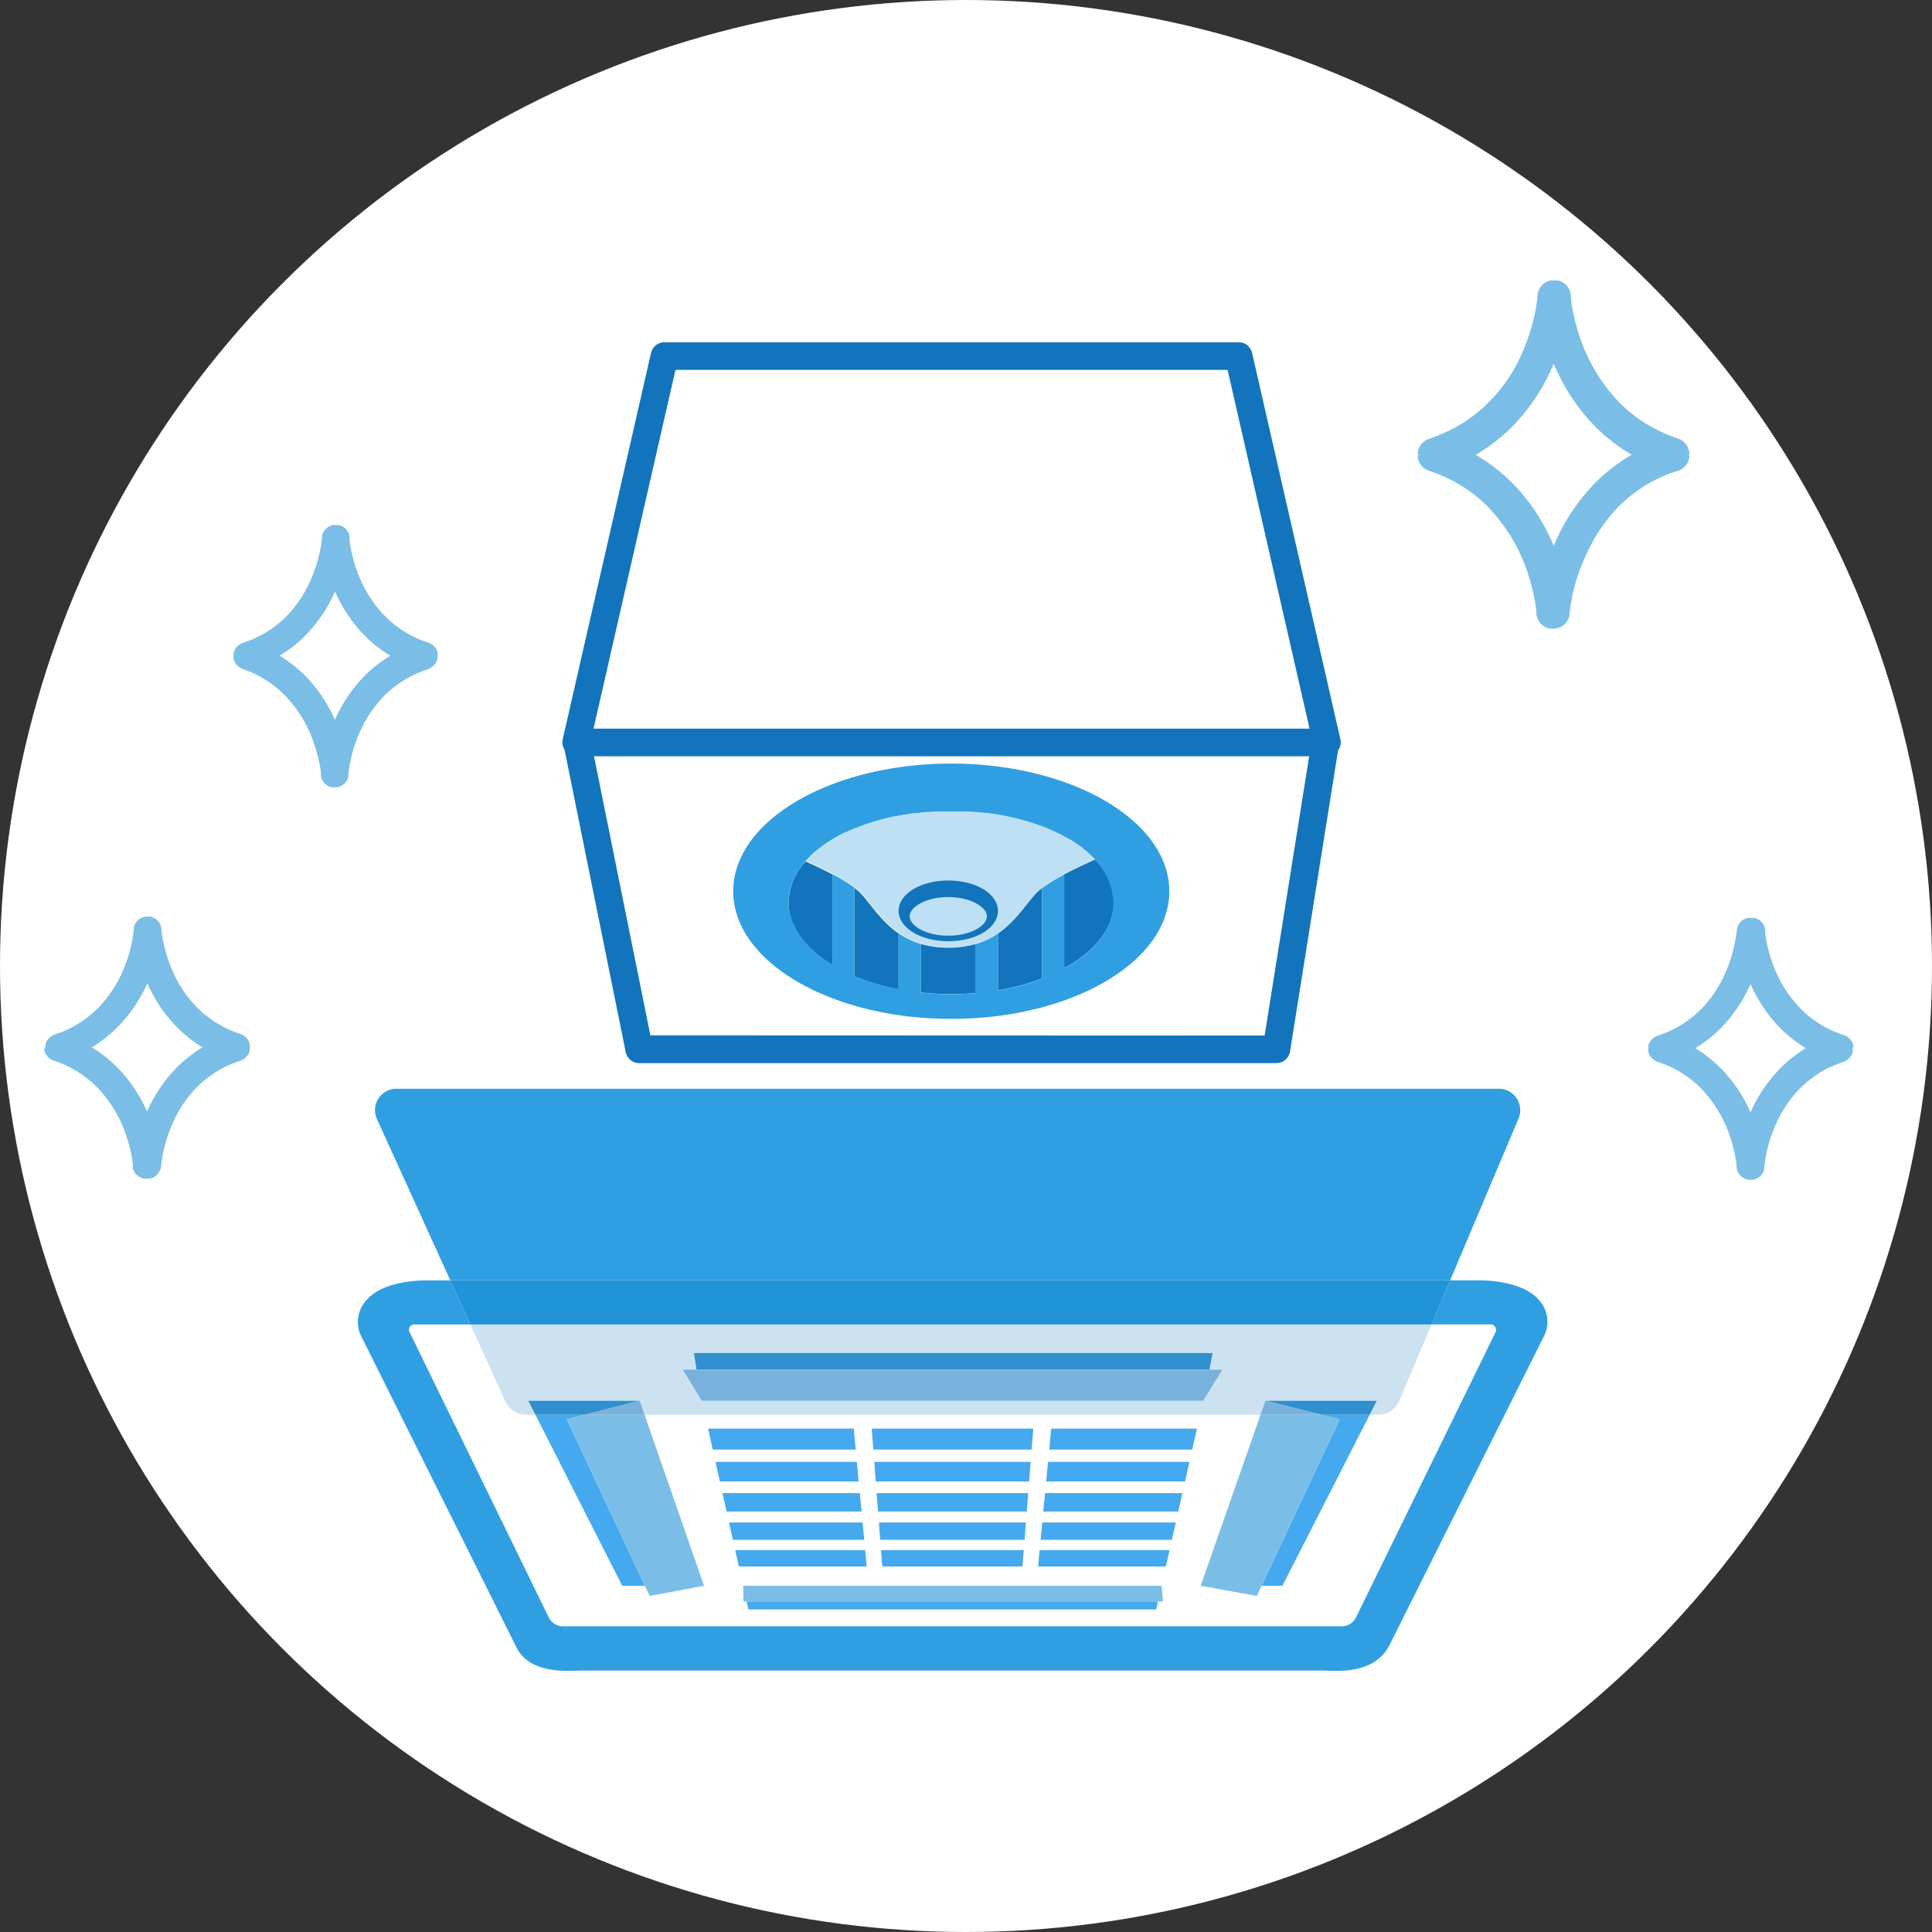 <svg xmlns="http://www.w3.org/2000/svg" viewBox="0 0 350 350"><rect x="0" y="0" width="350" height="350" fill="#333333" stroke="none"/><defs><style>.cls-1{fill:#fff;}.cls-2{fill:#45a9f0;}.cls-3{fill:#7abee8;}.cls-4{fill:#309fe2;}.cls-5{fill:#cde2f1;}.cls-6{fill:#308fce;}.cls-7{fill:#78b1db;}.cls-8{fill:#2193d8;}.cls-9{fill:#1274bc;}.cls-10{fill:#bee0f4;}</style></defs><g id="レイヤー_2" data-name="レイヤー 2"><g id="PC1_メリット"><circle class="cls-1" cx="175" cy="175" r="175"/><path class="cls-1" d="M253.44,253.86a4.09,4.09,0,0,1-3.8,2.43h-1.51l-15.81,31h-3.77l-.87,1.84-10.17-1.84,10.85-31H116.76l10.78,31-9.86,1.84-.86-1.84h-4.09L97,256.29H95.34A4.11,4.11,0,0,1,91.58,254l-6.37-14H75a.94.94,0,0,0-.85,1.37L99.38,293a2.9,2.9,0,0,0,2.6,1.63H243.06a2.91,2.91,0,0,0,2.6-1.62L271,241.31a1,1,0,0,0-.85-1.37H259.33Zm-66.25,4.94-.3,3.8H158.21l-.29-3.8ZM159.46,279l-.24-3.14h26.63l-.24,3.14Zm26,1.86-.23,3h-25.4l-.23-3Zm-26.39-7-.26-3.34h27.46l-.26,3.34Zm-.42-5.44-.27-3.56h28.34l-.28,3.56Zm-30.38-9.59h26.39l.36,3.8h-25.9Zm1.35,6h25.61l.33,3.56H130.41Zm1.26,5.66h24.88l.32,3.34H131.63Zm1.19,5.32h24.19l.3,3.14H132.77Zm1.11,5h23.55l.28,3H133.85Zm76.6,9.31-.32,1.44H135.58l-.32-1.44h-.58l-.05-2.84h75.79l.26,2.84Zm1.43-6.34H188.05l.28-3h23.55ZM212.3,279H188.51l.3-3.14H213Zm1.15-5.12H189l.32-3.34H214.2Zm1.23-5.44H189.52l.34-3.56h25.62Zm1.3-5.79h-25.9l.36-3.8h26.4Z"/><polygon class="cls-2" points="105.93 256.29 96.99 256.29 112.72 287.28 116.82 287.28 102.69 257.12 105.93 256.29"/><polygon class="cls-2" points="239.38 256.29 242.69 257.12 228.55 287.28 232.32 287.28 248.13 256.29 239.38 256.29"/><polygon class="cls-2" points="135.59 291.56 209.46 291.56 209.78 290.12 135.26 290.12 135.59 291.56"/><polygon class="cls-2" points="188.05 283.78 211.21 283.78 211.88 280.81 188.33 280.81 188.05 283.78"/><polygon class="cls-2" points="156.73 280.81 133.18 280.81 133.85 283.78 157.01 283.78 156.73 280.81"/><polygon class="cls-2" points="185.23 283.78 185.46 280.81 159.6 280.81 159.83 283.78 185.23 283.78"/><polygon class="cls-2" points="185.85 275.81 159.22 275.81 159.46 278.95 185.61 278.95 185.85 275.81"/><polygon class="cls-2" points="188.51 278.95 212.3 278.95 213.01 275.81 188.81 275.81 188.51 278.95"/><polygon class="cls-2" points="156.26 275.81 132.07 275.81 132.77 278.95 156.56 278.95 156.26 275.81"/><polygon class="cls-2" points="186.27 270.49 158.81 270.49 159.07 273.83 186.01 273.83 186.27 270.49"/><polygon class="cls-2" points="155.76 270.49 130.88 270.49 131.63 273.83 156.08 273.83 155.76 270.49"/><polygon class="cls-2" points="189 273.83 213.45 273.83 214.21 270.49 189.32 270.49 189 273.83"/><polygon class="cls-2" points="186.72 264.83 158.38 264.83 158.65 268.39 186.44 268.39 186.72 264.83"/><polygon class="cls-2" points="189.52 268.39 214.68 268.39 215.48 264.83 189.86 264.83 189.52 268.39"/><polygon class="cls-2" points="155.23 264.83 129.62 264.83 130.41 268.39 155.56 268.39 155.23 264.83"/><polygon class="cls-2" points="154.66 258.8 128.27 258.8 129.12 262.6 155.02 262.6 154.66 258.8"/><polygon class="cls-2" points="186.89 262.6 187.19 258.8 157.92 258.8 158.21 262.6 186.89 262.6"/><polygon class="cls-2" points="190.08 262.6 215.98 262.6 216.84 258.8 190.44 258.8 190.08 262.6"/><polygon class="cls-3" points="239.38 256.29 228.36 256.29 217.51 287.28 227.69 289.12 228.55 287.28 242.69 257.12 239.38 256.29"/><polygon class="cls-3" points="105.93 256.29 102.69 257.12 116.82 287.28 117.69 289.12 127.54 287.28 116.77 256.29 105.93 256.29"/><polygon class="cls-3" points="134.63 287.28 134.69 290.12 210.69 290.12 210.42 287.28 134.63 287.28"/><path class="cls-4" d="M279.47,236.42c-2.4-3.9-8.46-4.48-11.85-4.48h-4.91l-.56,1.32-.35.83-.78,1.84h0l-1.69,4H270.1a1,1,0,0,1,.85,1.37L245.66,293a2.91,2.91,0,0,1-2.6,1.62H102a2.9,2.9,0,0,1-2.6-1.63L74.19,241.31a.94.94,0,0,1,.85-1.37H85.21l-1.82-4h0l-.84-1.84-.38-.83-.6-1.32h-4c-3.39,0-9.45.58-11.86,4.48a5.78,5.78,0,0,0-.23,5.72l27.94,56c2.41,5.41,9.9,4.48,12.25,4.48H239.4c2.35,0,9.39.93,12.26-4.48l28-56A5.75,5.75,0,0,0,279.47,236.42Z"/><path class="cls-5" d="M95.34,256.29H97l-1.28-2.53h20.18l.87,2.53h111.6l.88-2.53h20.18l-1.29,2.53h1.51a4.09,4.09,0,0,0,3.8-2.43l5.89-13.92H85.21l6.37,14A4.11,4.11,0,0,0,95.34,256.29Zm30.34-11.17h94l-.59,3h2.38l-3.5,5.64H127.14l-3.48-5.64h2.53Z"/><polygon class="cls-6" points="96.99 256.29 105.93 256.29 115.89 253.76 95.7 253.76 96.99 256.29"/><polygon class="cls-6" points="229.24 253.76 239.38 256.29 248.13 256.29 249.42 253.76 229.24 253.76"/><polygon class="cls-6" points="126.19 248.12 219.09 248.12 219.69 245.12 125.69 245.12 126.19 248.12"/><polygon class="cls-7" points="229.24 253.76 228.36 256.29 239.38 256.29 229.24 253.76"/><polygon class="cls-7" points="105.93 256.29 116.77 256.29 115.89 253.76 105.93 256.29"/><polygon class="cls-7" points="127.14 253.76 217.97 253.76 221.47 248.12 123.66 248.12 127.14 253.76"/><polygon class="cls-8" points="81.57 231.94 82.17 233.26 82.55 234.09 83.39 235.94 83.39 235.94 83.39 235.94 85.21 239.94 259.33 239.94 261.02 235.94 261.02 235.94 261.02 235.94 261.8 234.09 262.15 233.26 262.39 232.68 262.71 231.94 81.57 231.94"/><path class="cls-4" d="M262.4,232.68l12.74-30.15a3.89,3.89,0,0,0-3.8-5.29H72a3.88,3.88,0,0,0-3.76,5.38l13.33,29.32H262.71Z"/><path class="cls-1" d="M117.84,187.56H229.1l8.07-50.6H107.61Zm54.49-49.23c21.81,0,39.5,10.36,39.5,23.13s-17.69,23.12-39.5,23.12-39.5-10.35-39.5-23.12S150.51,138.33,172.33,138.33Z"/><polygon class="cls-1" points="222.39 66.96 122.37 66.96 107.52 131.96 237.25 131.96 222.39 66.96"/><path class="cls-9" d="M242.82,133.9l-16-70A2.51,2.51,0,0,0,224.38,62h-104a2.51,2.51,0,0,0-2.44,1.94l-16,70a2.56,2.56,0,0,0,.33,1.87l11.08,54.78a2.49,2.49,0,0,0,2.45,2H231.23a2.5,2.5,0,0,0,2.47-2.11l8.7-54.53A2.51,2.51,0,0,0,242.82,133.9Zm-125,53.66L107.61,137H237.17l-8.07,50.6ZM222.39,67l14.85,65H107.52l14.85-65Z"/><path class="cls-9" d="M155.79,161.71a11.57,11.57,0,0,0-1-.86v16a40.73,40.73,0,0,0,8,2.38V169.1C159.43,166.79,157.6,163.52,155.79,161.71Z"/><path class="cls-9" d="M142.86,163.46c0,4.39,3,8.38,7.93,11.35V158.4c-1.67-.88-3.42-1.7-4.85-2.34A11.15,11.15,0,0,0,142.86,163.46Z"/><path class="cls-9" d="M180.79,169.1v10.31a42.7,42.7,0,0,0,8-2.14V160.85a9.17,9.17,0,0,0-1,.86C186,163.52,184.15,166.79,180.79,169.1Z"/><path class="cls-9" d="M166.79,171v8.79a52.47,52.47,0,0,0,5.54.3c1.51,0,3-.07,4.46-.19V171a18.46,18.46,0,0,1-10,0Z"/><path class="cls-9" d="M198.41,155.71c-1.55.68-3.65,1.64-5.62,2.69v17c5.55-3,9-7.27,9-12A11.38,11.38,0,0,0,198.41,155.71Z"/><path class="cls-4" d="M172.33,138.33c-21.82,0-39.5,10.36-39.5,23.13s17.68,23.12,39.5,23.12,39.5-10.35,39.5-23.12S194.14,138.33,172.33,138.33Zm20.46,37.1v-17a31.4,31.4,0,0,0-4,2.45v16.42a42.7,42.7,0,0,1-8,2.14V169.1a14.15,14.15,0,0,1-4,1.92v8.9c-1.46.12-2.95.19-4.46.19a52.47,52.47,0,0,1-5.54-.3V171a14,14,0,0,1-4-1.92v10.11a40.73,40.73,0,0,1-8-2.38v-16a31.4,31.4,0,0,0-4-2.45v16.41c-4.92-3-7.93-7-7.93-11.35,0-3.06,1.47-5.93,4-8.4l0,0a19.55,19.55,0,0,1,2.22-1.84l.08-.06a26.68,26.68,0,0,1,2.6-1.63l.13-.07c.44-.24.9-.47,1.37-.69l.07,0c.49-.23,1-.46,1.52-.68l.12,0c.47-.19.95-.38,1.44-.56l.25-.09c1-.37,2.15-.71,3.28-1l.37-.09c.51-.13,1-.26,1.57-.37l.16,0c.58-.12,1.17-.23,1.76-.33l.41-.06,1.48-.22.41,0c.6-.07,1.21-.14,1.83-.19l.35,0,1.56-.1.52,0c.63,0,1.27,0,1.92,0s1.26,0,1.88,0l.53,0c.49,0,1,0,1.46.09l.42,0q.91.07,1.8.18l.35,0,1.46.21.46.07c.57.1,1.14.2,1.7.32h0c.58.12,1.14.25,1.71.39l.34.09,1.41.38.26.08c.55.16,1.09.34,1.62.52l.06,0c.51.18,1,.36,1.48.56l.23.09a31,31,0,0,1,2.9,1.34l.1.06c.44.23.87.47,1.28.72l.07,0a22.57,22.57,0,0,1,2.43,1.68l.07.06a18.49,18.49,0,0,1,2,1.87h0a11.38,11.38,0,0,1,3.39,7.75C201.8,168.16,198.34,172.41,192.79,175.43Z"/><path class="cls-10" d="M198.41,155.71a18.49,18.49,0,0,0-2-1.87l-.07-.06a22.57,22.57,0,0,0-2.43-1.68l-.07,0c-.41-.25-.84-.49-1.28-.72l-.1-.06a31,31,0,0,0-2.9-1.34l-.23-.09c-.48-.2-1-.38-1.48-.56l-.06,0c-.53-.18-1.07-.36-1.62-.52l-.26-.08-1.41-.38-.34-.09c-.57-.14-1.13-.27-1.71-.39h0c-.56-.12-1.13-.22-1.7-.32l-.46-.07c-.48-.08-1-.14-1.46-.21l-.35,0q-.88-.1-1.8-.18l-.42,0c-.48,0-1-.07-1.46-.09l-.53,0c-.62,0-1.25,0-1.88,0s-1.29,0-1.92,0l-.52,0-1.56.1-.35,0c-.62,0-1.23.12-1.83.19l-.41,0-1.48.22-.41.06c-.59.1-1.18.21-1.76.33l-.16,0c-.53.11-1.06.24-1.57.37l-.37.09c-1.13.3-2.23.63-3.28,1l-.25.09c-.49.18-1,.37-1.44.56l-.12,0c-.52.22-1,.45-1.52.68l-.07,0c-.47.22-.93.45-1.37.69l-.13.07a26.68,26.68,0,0,0-2.6,1.63l-.08.06a19.55,19.55,0,0,0-2.22,1.84l0,0c-.33.33-.65.66-.95,1,1.44.65,3.19,1.47,4.86,2.35a31.4,31.4,0,0,1,4,2.45,11.57,11.57,0,0,1,1,.86c1.81,1.81,3.64,5.08,7,7.39a14,14,0,0,0,4,1.92,18.46,18.46,0,0,0,10,0,14.15,14.15,0,0,0,4-1.92c3.36-2.31,5.18-5.58,7-7.39a9.17,9.17,0,0,1,1-.86,31.4,31.4,0,0,1,4-2.45c2-1.05,4.07-2,5.62-2.69Z"/><path class="cls-3" d="M306.07,82.32a2.18,2.18,0,0,0,0-.25c0-.06,0-.13-.05-.28s0-.21-.06-.27l-.49.09h0l.46-.18a1,1,0,0,0-.09-.22c0-.09-.07-.19-.12-.28l-.17-.27c-.05-.07-.1-.15-.16-.22l-.21-.22A1.9,1.9,0,0,0,305,80l-.27-.2-.22-.13a2.37,2.37,0,0,0-.34-.15l-.15-.07a27.28,27.28,0,0,1-3.74-1.54,26.06,26.06,0,0,1-6.94-5,31.52,31.52,0,0,1-7.43-12.76c-.23-.73-.42-1.42-.58-2.06-.23-.93-.42-1.85-.57-2.74-.09-.59-.15-1.05-.18-1.36l0-.42a.36.36,0,0,1,0-.1c0-.11,0-.21-.05-.32a2.86,2.86,0,0,0-.07-.28c0-.1-.07-.19-.11-.29l-.12-.26c-.05-.09-.1-.16-.16-.25a2,2,0,0,0-.17-.23,1.31,1.31,0,0,0-.2-.21c-.07-.07-.13-.14-.21-.21l-.24-.17-.25-.15c-.08-.05-.17-.08-.26-.13l-.29-.1-.28-.07-.3,0-.12,0h-.39l-.11,0-.32,0-.28.07a1.72,1.72,0,0,0-.29.11,1.51,1.51,0,0,0-.26.12,2.07,2.07,0,0,0-.25.15c-.08.06-.16.11-.24.18l-.21.19-.2.22a2.49,2.49,0,0,0-.17.24,1.94,1.94,0,0,0-.15.24,1.69,1.69,0,0,0-.13.27,2.31,2.31,0,0,0-.1.28,2.86,2.86,0,0,0-.07.28c0,.1,0,.21-.05.31a.43.43,0,0,0,0,.11l0,.22a30.51,30.51,0,0,1-.78,4.3,35.17,35.17,0,0,1-2.74,7.43A28.42,28.42,0,0,1,269,73.53a25.54,25.54,0,0,1-6.36,4.41,27.81,27.81,0,0,1-3.74,1.54l-.22.09-.28.13-.27.17-.22.16a2.16,2.16,0,0,0-.23.22,1.62,1.62,0,0,0-.18.19c-.06.08-.12.15-.2.27l-.13.22a3,3,0,0,0-.15.34.76.76,0,0,0-.08.21c0,.1-.05.21-.09.4a.69.69,0,0,0,0,.2,1.93,1.93,0,0,0,0,.24h.5l-.5.13a1.93,1.93,0,0,0,0,.24,1.08,1.08,0,0,0,0,.28,1.59,1.59,0,0,0,.08.36l.09.23c0,.09.08.18.13.27a1.59,1.59,0,0,0,.17.27l.15.22.21.22.21.2a2.89,2.89,0,0,0,.27.19,1.64,1.64,0,0,0,.22.14,3,3,0,0,0,.34.15l.16.07a28.28,28.28,0,0,1,3.74,1.53,25.67,25.67,0,0,1,6.93,5A31.47,31.47,0,0,1,277,104.53q.33,1.09.57,2.07c.23.92.42,1.84.57,2.74.1.59.16,1,.19,1.36l0,.41a.36.36,0,0,0,0,.1,3.06,3.06,0,0,0,.05.32,2.29,2.29,0,0,0,.07.28c0,.1.06.19.1.29s.08.18.13.27a2.56,2.56,0,0,0,.16.25,2,2,0,0,0,.17.23l.19.21a2.09,2.09,0,0,0,.22.2l.25.18.23.15.27.12.28.11c.08,0,.17,0,.28.07l.31,0,.12,0h.33l.17,0,.34-.06a2.27,2.27,0,0,0,.25-.06l.29-.11.26-.12.25-.16.24-.17.23-.21.18-.2c.06-.07.11-.15.18-.24l.15-.25.12-.26c0-.1.08-.19.11-.29a2.68,2.68,0,0,0,.07-.27c0-.11,0-.21.05-.31a.6.6,0,0,1,0-.12v-.21a32.55,32.55,0,0,1,.78-4.31A35.64,35.64,0,0,1,288,99.17a28.82,28.82,0,0,1,5.84-8,26.33,26.33,0,0,1,6.37-4.41A27.22,27.22,0,0,1,304,85.28l.21-.1a1.39,1.39,0,0,0,.28-.12,2.66,2.66,0,0,0,.27-.17l.22-.16.23-.22a1.8,1.8,0,0,0,.19-.2c.06-.07.1-.14.2-.28l.13-.21a3,3,0,0,0,.15-.34,1.35,1.35,0,0,0,.08-.21c0-.1.05-.2.09-.39l0-.2h0a1.93,1.93,0,0,0,0-.24h-.5ZM289,87.47a35.84,35.84,0,0,0-7.53,11.4l-.44-1a35.64,35.64,0,0,0-7.08-10.39,32.44,32.44,0,0,0-6.61-5.09,32.13,32.13,0,0,0,6.61-5.1,35.87,35.87,0,0,0,7.52-11.4c.15.35.3.69.45,1A35.31,35.31,0,0,0,289,77.28a31.8,31.8,0,0,0,6.6,5.1A32.1,32.1,0,0,0,289,87.47Z"/><path class="cls-3" d="M79.3,118.54c0-.07,0-.14,0-.21l-.06-.28,0,0a.71.71,0,0,0-.07-.16,1.36,1.36,0,0,0-.11-.25,2.39,2.39,0,0,0-.13-.21,1.43,1.43,0,0,0-.14-.2l-.17-.18-.18-.17-.21-.14a.86.86,0,0,0-.2-.13,2.06,2.06,0,0,0-.26-.12l-.15-.07a19.17,19.17,0,0,1-7.85-4.78,21.93,21.93,0,0,1-4.62-7c-.34-.82-.63-1.61-.86-2.36a27.42,27.42,0,0,1-.85-3.54c-.07-.44-.11-.78-.13-1s0-.2,0-.25v-.05h0a.29.29,0,0,0,0-.09,2,2,0,0,0,0-.26,2.1,2.1,0,0,0-.06-.24,1.57,1.57,0,0,0-.09-.23,2.29,2.29,0,0,0-.1-.23l-.13-.2a1.49,1.49,0,0,0-.15-.2l-.16-.18-.18-.16a1.49,1.49,0,0,0-.2-.15l-.2-.13-.23-.1a1.57,1.57,0,0,0-.23-.09,2.1,2.1,0,0,0-.24-.06l-.26,0-.1,0h-.32l-.09,0-.27,0a1.55,1.55,0,0,0-.23.06,2.34,2.34,0,0,0-.24.09l-.22.1-.21.13-.2.15a1.29,1.29,0,0,0-.17.16l-.17.18a1.43,1.43,0,0,0-.14.2l-.13.2-.11.23-.09.23a2,2,0,0,0-.05.24,2,2,0,0,0,0,.26s0,.06,0,.09h0a24.76,24.76,0,0,1-1.21,5.44,24.09,24.09,0,0,1-1.06,2.66,22.66,22.66,0,0,1-2.23,3.8,19.35,19.35,0,0,1-9.84,7.12l-.16.07c-.08,0-.17.07-.25.12a1.2,1.2,0,0,0-.21.13l-.2.14a1.45,1.45,0,0,0-.18.17l-.17.18-.15.2-.13.21c0,.08-.07.17-.11.25s0,.11-.07.16a.09.09,0,0,1,0,0,2.8,2.8,0,0,0-.06.28c0,.07,0,.14,0,.21a2.26,2.26,0,0,0,0,.26,2.08,2.08,0,0,0,0,.25c0,.07,0,.14,0,.21a2.8,2.8,0,0,0,.06.28.09.09,0,0,1,0,0c0,.06.05.1.07.16s.07.17.11.25l.14.21a1.43,1.43,0,0,0,.14.2,4.33,4.33,0,0,0,.35.35l.2.15.21.13.25.11.16.07A19.39,19.39,0,0,1,51.64,126a23.16,23.16,0,0,1,5.48,9.4A26.81,26.81,0,0,1,58,139c.07.43.12.77.14,1s0,.2,0,.25v.05h0s0,.06,0,.09a2,2,0,0,0,0,.26,2,2,0,0,0,.05.24l.09.23c0,.08.07.16.11.23a1.37,1.37,0,0,0,.13.2,1.43,1.43,0,0,0,.14.2,1.45,1.45,0,0,0,.17.18c0,.06.11.11.17.17l.2.14.21.13.22.1.24.09a1.55,1.55,0,0,0,.23.06l.27,0,.09,0h.32l.1,0,.26,0,.24-.06a.92.92,0,0,0,.23-.09l.23-.1.2-.13.2-.14.18-.17a1.37,1.37,0,0,0,.16-.18,1.49,1.49,0,0,0,.15-.2,1.37,1.37,0,0,0,.13-.2,1.6,1.6,0,0,0,.1-.23,1.57,1.57,0,0,0,.09-.23,2.1,2.1,0,0,0,.06-.24,2,2,0,0,0,0-.26s0-.06,0-.09h0a25.4,25.4,0,0,1,2.27-8.1,21.45,21.45,0,0,1,4.31-6.23,19.4,19.4,0,0,1,7.76-4.69l.15-.07L78,121l.2-.13.21-.15.18-.17.17-.18a1.43,1.43,0,0,0,.14-.2A2.39,2.39,0,0,0,79,120a1.36,1.36,0,0,0,.11-.25.56.56,0,0,0,.07-.16l0,0,.06-.28c0-.07,0-.14,0-.21v-.51ZM66.09,122.4a26.89,26.89,0,0,0-5.42,8l-.08-.18a26.85,26.85,0,0,0-5.33-7.83,24.06,24.06,0,0,0-4.6-3.6,24.5,24.5,0,0,0,4.6-3.61A26.32,26.32,0,0,0,59,110.41a29.58,29.58,0,0,0,1.69-3.23l.08.18a28.1,28.1,0,0,0,2.15,3.89,25.4,25.4,0,0,0,3.19,3.94,24.18,24.18,0,0,0,4.6,3.61A23.75,23.75,0,0,0,66.09,122.4Z"/><path class="cls-3" d="M335.75,189.65c0-.07,0-.14,0-.21l-.06-.28s0,0,0,0a1,1,0,0,0-.06-.16c0-.08-.07-.17-.12-.25a1.48,1.48,0,0,0-.13-.21,1.43,1.43,0,0,0-.14-.2l-.17-.18-.18-.17-.21-.15-.2-.13-.26-.11-.15-.07a19.17,19.17,0,0,1-7.85-4.78,21.86,21.86,0,0,1-4.62-7c-.34-.81-.63-1.61-.86-2.35a27.12,27.12,0,0,1-.85-3.55c-.07-.43-.11-.77-.13-1s0-.2,0-.25v0h0a.29.29,0,0,0,0-.09,2.51,2.51,0,0,0,0-.27,2,2,0,0,0-.06-.23,2.34,2.34,0,0,0-.09-.24,2.14,2.14,0,0,0-.1-.22,1.37,1.37,0,0,0-.13-.2,1.49,1.49,0,0,0-.15-.2,1.37,1.37,0,0,0-.16-.18l-.18-.17-.2-.14-.2-.13-.23-.1a.92.92,0,0,0-.23-.09,2.1,2.1,0,0,0-.24-.06,1.09,1.09,0,0,0-.26,0l-.1,0H317l-.09,0a1.26,1.26,0,0,0-.27,0,1.55,1.55,0,0,0-.23.06l-.24.09-.22.1-.21.13-.2.14-.17.17a1.45,1.45,0,0,0-.17.18,1.43,1.43,0,0,0-.14.2,1.37,1.37,0,0,0-.13.2c0,.07-.07.15-.11.22l-.09.24a1.89,1.89,0,0,0-.05.23,2.56,2.56,0,0,0-.05.27s0,.06,0,.09h0a26.34,26.34,0,0,1-2.27,8.1,23.06,23.06,0,0,1-2.23,3.8,19.35,19.35,0,0,1-9.84,7.12l-.16.07-.25.11-.21.13a1.49,1.49,0,0,0-.2.15,4.33,4.33,0,0,0-.35.35,1.43,1.43,0,0,0-.14.2,1.53,1.53,0,0,0-.14.21c0,.08-.07.17-.11.25s-.05.1-.07.16a.11.11,0,0,1,0,0,2.8,2.8,0,0,0-.06.28c0,.07,0,.14,0,.21a2.09,2.09,0,0,0,0,.25,2.08,2.08,0,0,0,0,.25c0,.07,0,.14,0,.22a2.8,2.8,0,0,0,.06.28.09.09,0,0,1,0,0l.07.15c0,.09.07.18.11.26s.09.14.14.21a2.43,2.43,0,0,0,.14.2l.17.18a1.45,1.45,0,0,0,.18.17l.2.14.21.13c.08.05.17.08.25.12l.16.07a19.28,19.28,0,0,1,7.85,4.78,23.16,23.16,0,0,1,5.48,9.4,26.73,26.73,0,0,1,.84,3.54c.07.44.12.78.14,1s0,.19,0,.24v.05h0s0,.06,0,.1a2.38,2.38,0,0,0,.05.26,2,2,0,0,0,.05.24l.09.23.11.22a1.48,1.48,0,0,0,.13.21,1.43,1.43,0,0,0,.14.2l.17.18.17.16.2.15.21.13.22.1.24.09.23.06.27,0,.09,0h.32l.1,0,.26,0,.24-.06.23-.09.23-.1.2-.13a1.49,1.49,0,0,0,.2-.15l.18-.16.16-.18a2.79,2.79,0,0,0,.28-.41,1.47,1.47,0,0,0,.1-.22,2.18,2.18,0,0,0,.09-.23,2.1,2.1,0,0,0,.06-.24,2.34,2.34,0,0,0,0-.26s0-.06,0-.09h0a25.37,25.37,0,0,1,2.27-8.09,21.62,21.62,0,0,1,4.31-6.24,19.5,19.5,0,0,1,7.76-4.68l.15-.07a2.06,2.06,0,0,0,.26-.12,1.37,1.37,0,0,0,.2-.13l.21-.14.18-.17.17-.18a2.43,2.43,0,0,0,.14-.2,2.39,2.39,0,0,0,.13-.21,2.06,2.06,0,0,0,.12-.26.94.94,0,0,0,.06-.15l0,0,.06-.28c0-.08,0-.15,0-.22v-.5Zm-13.21,3.86a26.76,26.76,0,0,0-5.42,8l-.08-.19a26.94,26.94,0,0,0-5.33-7.82,24.5,24.5,0,0,0-4.6-3.61,24.46,24.46,0,0,0,4.6-3.6,26,26,0,0,0,3.72-4.79,28.58,28.58,0,0,0,1.69-3.22,1.42,1.42,0,0,1,.08.18,28.1,28.1,0,0,0,2.15,3.89,25.88,25.88,0,0,0,3.19,3.94,24.14,24.14,0,0,0,4.6,3.6A24.18,24.18,0,0,0,322.54,193.51Z"/><path class="cls-3" d="M45.26,189.49a.78.78,0,0,0,0-.21,1.27,1.27,0,0,0-.06-.28.07.07,0,0,0,0-.05c0-.06,0-.1-.07-.16a1.89,1.89,0,0,0-.11-.25c0-.08-.09-.14-.13-.21a1.49,1.49,0,0,0-.15-.2,4.33,4.33,0,0,0-.35-.35,1.49,1.49,0,0,0-.2-.15l-.21-.13-.25-.11-.16-.07a19.73,19.73,0,0,1-6.19-3.3,18.38,18.38,0,0,1-1.66-1.48,21.82,21.82,0,0,1-4.61-7,23.54,23.54,0,0,1-.86-2.35,25.58,25.58,0,0,1-.85-3.55c-.07-.43-.11-.77-.14-1s0-.2,0-.25v0h0s0-.06,0-.09a2.56,2.56,0,0,0-.05-.27,1.89,1.89,0,0,0-.05-.23l-.09-.24-.11-.22a1.32,1.32,0,0,0-.12-.2l-.15-.2a1.45,1.45,0,0,0-.17-.18l-.17-.17-.2-.14-.21-.13-.22-.1-.24-.09a1.55,1.55,0,0,0-.23-.06l-.27,0h-.51l-.26,0-.24.06a1.09,1.09,0,0,0-.23.09l-.22.1-.21.13-.2.14-.18.17c-.05.06-.11.11-.16.18a1.49,1.49,0,0,0-.15.2l-.13.2a2.14,2.14,0,0,0-.1.22l-.09.24-.06.23c0,.09,0,.18,0,.27s0,.06,0,.09h0a23.69,23.69,0,0,1-1.2,5.44,27.2,27.2,0,0,1-1.06,2.66,23.14,23.14,0,0,1-2.24,3.8,19.55,19.55,0,0,1-2.08,2.43,19.28,19.28,0,0,1-7.75,4.69l-.16.07-.26.11-.2.13a1.49,1.49,0,0,0-.2.15,1,1,0,0,0-.18.17,1.45,1.45,0,0,0-.17.18,1.49,1.49,0,0,0-.15.2c0,.07-.09.13-.13.21a2.72,2.72,0,0,0-.11.25c0,.06,0,.1-.07.16a.07.07,0,0,0,0,.05,2.86,2.86,0,0,0-.07.28,1.52,1.52,0,0,0,0,.21,2.09,2.09,0,0,0,0,.25A2,2,0,0,0,8,190a1.92,1.92,0,0,0,0,.22,2.86,2.86,0,0,0,.07.28.09.09,0,0,0,0,0l.07.15a2,2,0,0,0,.11.26l.13.21.15.2.16.18a1.54,1.54,0,0,0,.19.17l.2.14.2.13.26.12.16.07A19.28,19.28,0,0,1,17.61,197a23,23,0,0,1,5.47,9.4,25.5,25.5,0,0,1,.85,3.54c.07.44.11.78.14,1s0,.19,0,.24v.05h0a.36.36,0,0,1,0,.1c0,.09,0,.17,0,.26l.06.23c0,.09.06.16.09.24a1.47,1.47,0,0,0,.1.22c0,.08.09.14.13.21a1.49,1.49,0,0,0,.15.2l.16.18L25,213a1.49,1.49,0,0,0,.2.15l.21.13.22.1.23.09.24.06.26,0,.1,0h.32l.09,0,.27,0,.23-.06.24-.09.22-.1.21-.13.2-.15.17-.16.17-.18.15-.2a1.43,1.43,0,0,0,.12-.21A1.51,1.51,0,0,0,29,212l.09-.23a2,2,0,0,0,.05-.24,2.38,2.38,0,0,0,.05-.26s0-.06,0-.09h0a26,26,0,0,1,2.27-8.09,21.62,21.62,0,0,1,4.31-6.24,19.5,19.5,0,0,1,7.76-4.68l.16-.07a1.92,1.92,0,0,0,.25-.12l.21-.13.2-.14a1.45,1.45,0,0,0,.18-.17l.17-.18.15-.2L45,191a2,2,0,0,0,.11-.26l.07-.15a.09.09,0,0,0,0,0,1.4,1.4,0,0,0,.06-.28.93.93,0,0,0,0-.22,2,2,0,0,0,0-.25A2.09,2.09,0,0,0,45.26,189.49Zm-13.2,3.86a26.85,26.85,0,0,0-5.42,8l-.08-.18a27,27,0,0,0-5.34-7.82,24.1,24.1,0,0,0-4.59-3.61,24.06,24.06,0,0,0,4.59-3.6A25.68,25.68,0,0,0,25,181.35a28.58,28.58,0,0,0,1.69-3.22l.08.18a28,28,0,0,0,2.14,3.89,26,26,0,0,0,3.2,3.94,24.06,24.06,0,0,0,4.59,3.6A24.1,24.1,0,0,0,32.06,193.35Z"/><path class="cls-9" d="M171.79,170.51c-5,0-9-2.42-9-5.5s4-5.5,9-5.5,9,2.41,9,5.5S176.83,170.51,171.79,170.51Zm0-8c-4.13,0-7,1.84-7,3.5s2.87,3.5,7,3.5,7-1.85,7-3.5S175.91,162.51,171.79,162.51Z"/></g></g></svg>
